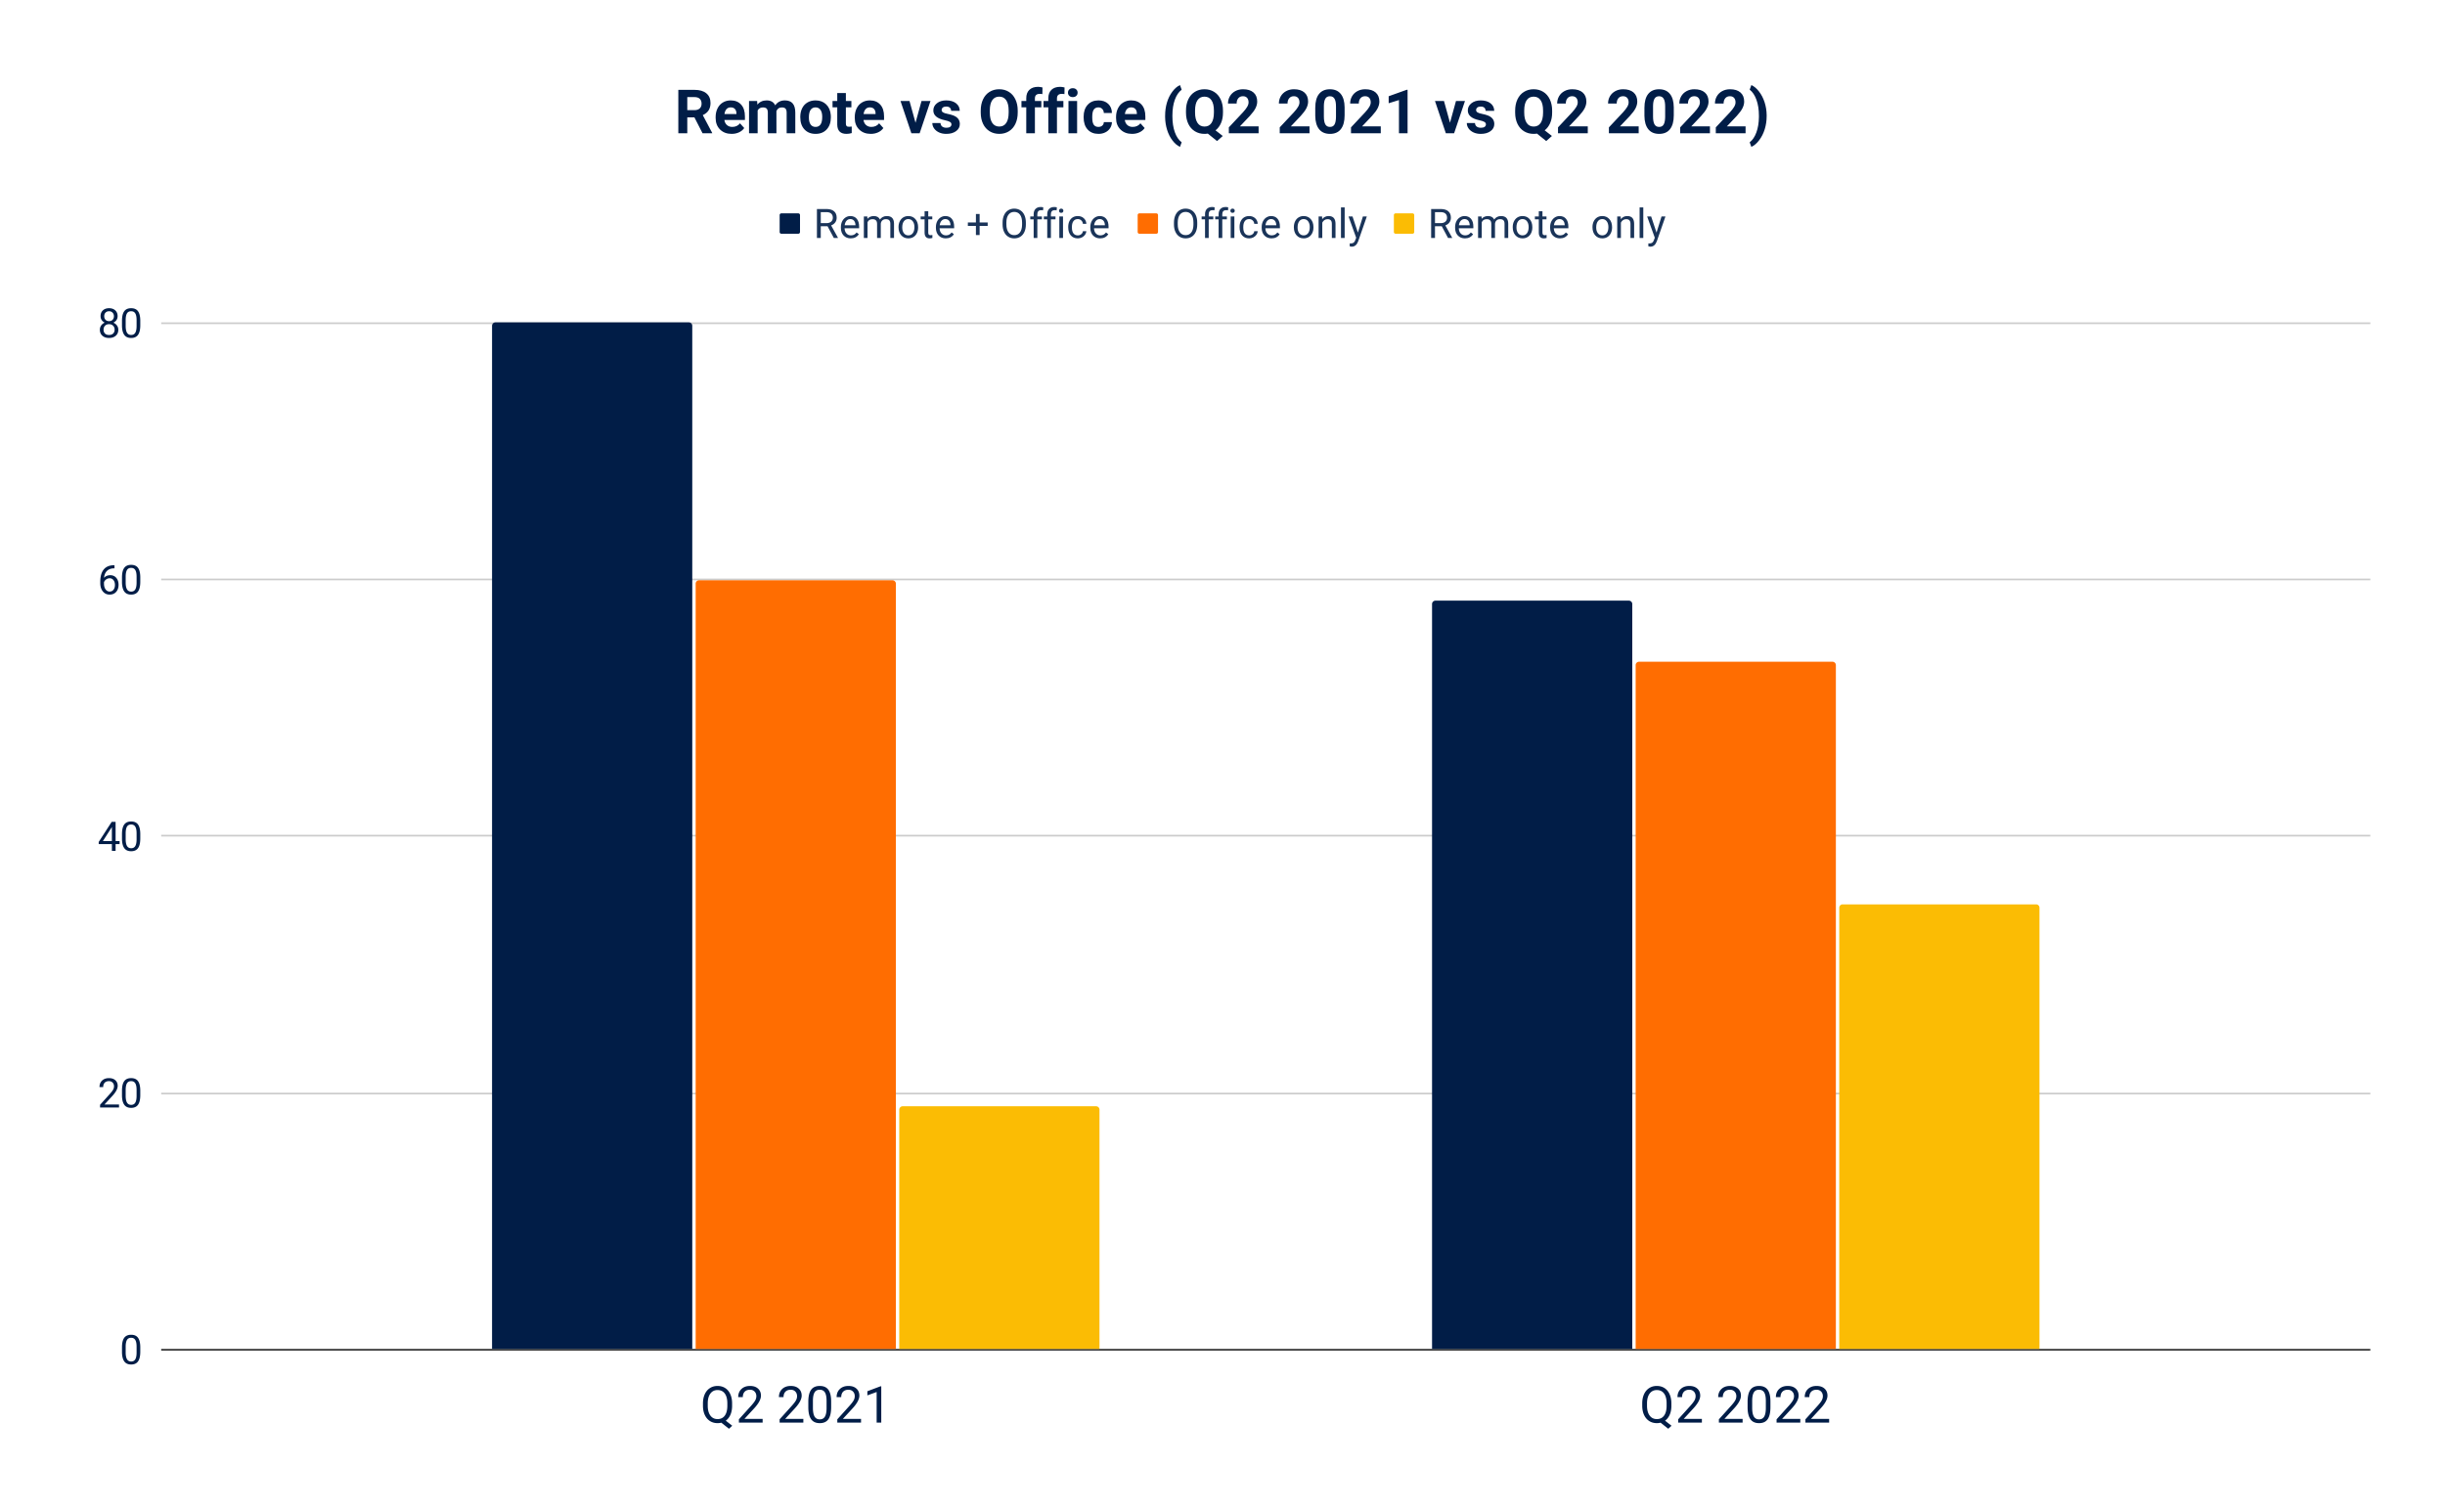 <svg viewBox="0 0 1441 891" fill="none" stroke-linecap="square" stroke-miterlimit="10" xmlns="http://www.w3.org/2000/svg"><path fill="#fff" d="M0 0h1441v891H0V0z"></path><path stroke="#333" stroke-linecap="butt" d="M95.5 795.5h1301"></path><path stroke="#ccc" stroke-linecap="butt" d="M95.5 644.5h1301m-1301-152h1301m-1301-151h1301m-1301-151h1301"></path><path clip-path="url(#id_0)" d="M408 795H290V192a2 2 0 012-2h114a2 2 0 012 2z"></path><path fill="#011d47" clip-path="url(#id_0)" d="M408 795H290V192a2 2 0 012-2h114a2 2 0 012 2z"></path><path clip-path="url(#id_0)" d="M962 795H844V356a2 2 0 012-2h114a2 2 0 012 2z"></path><path fill="#011d47" clip-path="url(#id_0)" d="M962 795H844V356a2 2 0 012-2h114a2 2 0 012 2z"></path><path clip-path="url(#id_0)" d="M528 795H410V344a2 2 0 012-2h114a2 2 0 012 2z"></path><path fill="#ff6d01" clip-path="url(#id_0)" d="M528 795H410V344a2 2 0 012-2h114a2 2 0 012 2z"></path><path clip-path="url(#id_0)" d="M1082 795H964V392a2 2 0 012-2h114a2 2 0 012 2z"></path><path fill="#ff6d01" clip-path="url(#id_0)" d="M1082 795H964V392a2 2 0 012-2h114a2 2 0 012 2z"></path><path clip-path="url(#id_0)" d="M648 795H530V654a2 2 0 012-2h114a2 2 0 012 2z"></path><path fill="#fbbc04" clip-path="url(#id_0)" d="M648 795H530V654a2 2 0 012-2h114a2 2 0 012 2z"></path><path clip-path="url(#id_0)" d="M1202 795h-118V535a2 2 0 012-2h114a2 2 0 012 2z"></path><path fill="#fbbc04" clip-path="url(#id_0)" d="M1202 795h-118V535a2 2 0 012-2h114a2 2 0 012 2z"></path><path fill="#011d47" d="M82.675 796.669q0 3.812-1.313 5.672-1.296 1.843-4.062 1.843-2.734 0-4.047-1.812-1.312-1.813-1.36-5.406v-2.891q0-3.766 1.298-5.594 1.312-1.828 4.093-1.828 2.75 0 4.047 1.766 1.297 1.765 1.344 5.437v2.813zm-2.172-2.969q0-2.75-.781-4-.766-1.266-2.438-1.266-1.672 0-2.437 1.25-.75 1.25-.781 3.86v3.469q0 2.765.796 4.093.813 1.313 2.438 1.313 1.61 0 2.39-1.235.782-1.25.813-3.921V793.7zm-10.359-141H58.972v-1.563l5.906-6.562q1.313-1.484 1.813-2.406.5-.938.5-1.938 0-1.343-.813-2.187-.812-.86-2.156-.86-1.625 0-2.516.922-.89.922-.89 2.563h-2.172q0-2.36 1.515-3.813 1.516-1.453 4.063-1.453 2.375 0 3.75 1.25 1.39 1.25 1.39 3.313 0 2.53-3.203 6l-4.578 4.968h8.563v1.766zm12.531-7.281q0 3.812-1.313 5.672-1.296 1.843-4.062 1.843-2.734 0-4.047-1.812-1.312-1.813-1.36-5.406v-2.891q0-3.766 1.298-5.594 1.312-1.828 4.093-1.828 2.75 0 4.047 1.766 1.297 1.765 1.344 5.437v2.813zm-2.172-2.969q0-2.75-.781-4-.766-1.266-2.438-1.266-1.672 0-2.437 1.25-.75 1.25-.781 3.86v3.469q0 2.765.796 4.093.813 1.313 2.438 1.313 1.61 0 2.39-1.235.782-1.25.813-3.921v-3.563zM68.128 495.716h2.36v1.765h-2.36v3.969h-2.187v-3.969h-7.766v-1.265l7.64-11.829h2.313v11.329zm-7.5 0h5.313v-8.36l-.25.469-5.063 7.89zm22.047-1.547q0 3.812-1.313 5.672-1.296 1.843-4.062 1.843-2.734 0-4.047-1.812-1.312-1.813-1.36-5.406v-2.891q0-3.766 1.298-5.594 1.312-1.828 4.093-1.828 2.75 0 4.047 1.766 1.297 1.765 1.344 5.437v2.813zm-2.172-2.969q0-2.75-.781-4-.766-1.266-2.438-1.266-1.672 0-2.437 1.25-.75 1.25-.781 3.86v3.469q0 2.765.796 4.093.813 1.313 2.438 1.313 1.61 0 2.39-1.235.782-1.25.813-3.922V491.2zM67.472 333.122v1.844h-.39q-2.532.046-4.032 1.5-1.5 1.453-1.734 4.093 1.343-1.547 3.671-1.547 2.235 0 3.563 1.579 1.328 1.562 1.328 4.046 0 2.625-1.437 4.22-1.438 1.577-3.844 1.577-2.453 0-3.984-1.875-1.516-1.89-1.516-4.859v-.828q0-4.703 2-7.188 2.015-2.5 6-2.562h.375zm-2.844 7.687q-1.11 0-2.047.672t-1.297 1.672v.797q0 2.11.938 3.406.953 1.281 2.375 1.281 1.469 0 2.297-1.078.843-1.078.843-2.828 0-1.75-.859-2.828-.844-1.094-2.25-1.094zm18.047 2.11q0 3.812-1.313 5.672-1.296 1.843-4.062 1.843-2.734 0-4.047-1.812-1.312-1.813-1.36-5.406v-2.891q0-3.766 1.298-5.594 1.312-1.828 4.093-1.828 2.75 0 4.047 1.766 1.297 1.765 1.344 5.437v2.813zm-2.172-2.969q0-2.75-.781-4-.766-1.266-2.438-1.266-1.672 0-2.437 1.25-.75 1.25-.781 3.86v3.469q0 2.765.796 4.093.813 1.313 2.438 1.313 1.61 0 2.39-1.235.782-1.25.813-3.922v-3.562zM69.316 186.34q0 1.282-.672 2.282-.672.984-1.828 1.547 1.343.578 2.125 1.687.78 1.094.78 2.485 0 2.218-1.5 3.53-1.5 1.313-3.937 1.313-2.453 0-3.937-1.312-1.485-1.328-1.485-3.531 0-1.375.75-2.485.766-1.125 2.094-1.703-1.125-.562-1.781-1.547-.656-1-.656-2.265 0-2.157 1.375-3.422 1.39-1.266 3.64-1.266t3.641 1.266q1.39 1.265 1.39 3.422zm-1.766 7.954q0-1.422-.906-2.328-.907-.907-2.375-.907-1.469 0-2.36.891-.875.89-.875 2.344 0 1.453.86 2.297.86.828 2.39.828 1.532 0 2.391-.844.875-.844.875-2.281zm-3.266-10.86q-1.265 0-2.062.797-.797.781-.797 2.14 0 1.298.781 2.11.781.797 2.078.797 1.313 0 2.078-.797.782-.812.782-2.11 0-1.296-.813-2.109-.797-.828-2.047-.828zm18.391 8.235q0 3.812-1.313 5.672-1.296 1.843-4.062 1.843-2.734 0-4.047-1.812-1.312-1.813-1.36-5.406v-2.891q0-3.766 1.298-5.594 1.312-1.828 4.093-1.828 2.75 0 4.047 1.766 1.297 1.765 1.344 5.437v2.813zm-2.172-2.969q0-2.75-.781-4-.766-1.266-2.438-1.266-1.672 0-2.437 1.25-.75 1.25-.781 3.86v3.468q0 2.766.796 4.094.813 1.313 2.438 1.313 1.61 0 2.39-1.235.782-1.25.813-3.922V188.7zm350.975 639.781q0 3.078-.984 5.313-.984 2.234-2.75 3.5l3.813 2.984-1.922 1.781-4.5-3.578q-1.047.266-2.22.266-2.53 0-4.483-1.234-1.938-1.25-3.016-3.532-1.078-2.297-1.11-5.312v-1.547q0-3.078 1.063-5.422 1.078-2.36 3.031-3.61 1.953-1.265 4.485-1.265 2.578 0 4.53 1.25 1.954 1.25 3 3.594 1.063 2.328 1.063 5.437v1.375zm-2.812-1.39q0-3.766-1.5-5.797-1.5-2.047-4.281-2.047-2.657 0-4.188 2.031-1.531 2.031-1.578 5.625v1.578q0 3.657 1.531 5.766 1.532 2.11 4.25 2.11 2.735 0 4.219-1.985 1.5-1.984 1.547-5.688v-1.593zm20.797 11.359h-13.985v-1.953l7.391-8.203q1.64-1.86 2.266-3.016.625-1.172.625-2.422 0-1.656-1.016-2.718-1.016-1.079-2.703-1.079-2.016 0-3.14 1.157-1.11 1.14-1.11 3.187h-2.719q0-2.937 1.89-4.75 1.907-1.828 5.079-1.828 2.984 0 4.703 1.563 1.734 1.562 1.734 4.156 0 3.14-4.015 7.5l-5.703 6.187h10.703v2.219zm24 0h-13.985v-1.953l7.391-8.203q1.64-1.86 2.266-3.016.625-1.172.625-2.422 0-1.656-1.016-2.718-1.016-1.079-2.703-1.079-2.016 0-3.14 1.157-1.11 1.14-1.11 3.187h-2.719q0-2.937 1.89-4.75 1.907-1.828 5.079-1.828 2.984 0 4.703 1.563 1.734 1.562 1.734 4.156 0 3.14-4.015 7.5l-5.703 6.187h10.703v2.219zm16.39-9.094q0 4.75-1.625 7.078-1.625 2.313-5.078 2.313-3.406 0-5.047-2.266-1.64-2.265-1.703-6.765v-3.61q0-4.703 1.625-6.984 1.625-2.297 5.094-2.297 3.438 0 5.063 2.203 1.64 2.203 1.671 6.813v3.515zm-2.703-3.703q0-3.453-.968-5.015-.97-1.579-3.063-1.579-2.078 0-3.031 1.563-.953 1.562-.985 4.812v4.344q0 3.453 1 5.11 1.016 1.64 3.047 1.64 2 0 2.969-1.547.984-1.562 1.031-4.89v-4.438zm20.313 12.797h-13.985v-1.953l7.391-8.203q1.64-1.86 2.266-3.016.625-1.172.625-2.422 0-1.656-1.016-2.718-1.016-1.079-2.703-1.079-2.016 0-3.14 1.157-1.11 1.14-1.11 3.187h-2.719q0-2.937 1.89-4.75 1.907-1.828 5.079-1.828 2.984 0 4.703 1.563 1.734 1.562 1.734 4.156 0 3.14-4.015 7.5l-5.703 6.187h10.703v2.219zm11.922 0h-2.72v-18.063l-5.468 2v-2.453l7.766-2.921h.422v21.437zm465.668-9.969q0 3.078-.985 5.313-.984 2.234-2.75 3.5l3.813 2.984-1.922 1.781-4.5-3.578q-1.047.266-2.219.266-2.53 0-4.484-1.234-1.938-1.25-3.016-3.532-1.078-2.297-1.109-5.312v-1.547q0-3.078 1.063-5.422 1.078-2.36 3.03-3.61 1.954-1.265 4.485-1.265 2.578 0 4.531 1.25 1.953 1.25 3 3.594 1.063 2.328 1.063 5.437v1.375zm-2.813-1.39q0-3.766-1.5-5.797-1.5-2.047-4.28-2.047-2.657 0-4.188 2.031-1.532 2.031-1.579 5.625v1.578q0 3.657 1.532 5.766 1.531 2.11 4.25 2.11 2.734 0 4.218-1.985 1.5-1.984 1.547-5.688v-1.593zm20.797 11.359h-13.984v-1.953l7.39-8.203q1.641-1.86 2.266-3.016.625-1.172.625-2.422 0-1.656-1.015-2.718-1.016-1.079-2.704-1.079-2.015 0-3.14 1.157-1.11 1.14-1.11 3.187h-2.718q0-2.937 1.89-4.75 1.906-1.828 5.078-1.828 2.985 0 4.703 1.563 1.735 1.562 1.735 4.156 0 3.14-4.016 7.5l-5.703 6.187h10.703v2.219zm24 0h-13.984v-1.953l7.39-8.203q1.641-1.86 2.266-3.016.625-1.172.625-2.422 0-1.656-1.015-2.718-1.016-1.079-2.704-1.079-2.015 0-3.14 1.157-1.11 1.14-1.11 3.187h-2.718q0-2.937 1.89-4.75 1.906-1.828 5.078-1.828 2.985 0 4.704 1.563 1.734 1.562 1.734 4.156 0 3.14-4.016 7.5l-5.703 6.187h10.703v2.219zm16.39-9.094q0 4.75-1.624 7.078-1.625 2.313-5.078 2.313-3.406 0-5.047-2.266-1.64-2.265-1.703-6.765v-3.61q0-4.703 1.625-6.984 1.625-2.297 5.094-2.297 3.437 0 5.062 2.203 1.64 2.203 1.672 6.813v3.515zm-2.702-3.703q0-3.453-.969-5.015-.969-1.579-3.063-1.579-2.078 0-3.03 1.563-.954 1.562-.985 4.812v4.344q0 3.453 1 5.11 1.015 1.64 3.047 1.64 2 0 2.969-1.547.984-1.562 1.03-4.89v-4.438zm20.312 12.797h-13.984v-1.953l7.39-8.203q1.641-1.86 2.266-3.016.625-1.172.625-2.422 0-1.656-1.015-2.718-1.016-1.079-2.704-1.079-2.015 0-3.14 1.157-1.11 1.14-1.11 3.187h-2.718q0-2.937 1.89-4.75 1.907-1.828 5.078-1.828 2.985 0 4.704 1.563 1.734 1.562 1.734 4.156 0 3.14-4.016 7.5l-5.703 6.187h10.703v2.219zm17 0h-13.984v-1.953l7.39-8.203q1.641-1.86 2.266-3.016.625-1.172.625-2.422 0-1.656-1.015-2.718-1.016-1.079-2.704-1.079-2.015 0-3.14 1.157-1.11 1.14-1.11 3.187h-2.718q0-2.937 1.89-4.75 1.907-1.828 5.078-1.828 2.985 0 4.704 1.563 1.734 1.562 1.734 4.156 0 3.14-4.016 7.5l-5.703 6.187h10.703v2.219zM459.5 126.75a1 1 0 011-1h10a1 1 0 011 1v10a1 1 0 01-1 1h-10a1 1 0 01-1-1z"></path><path fill="#1a3459" d="M487.734 133.344h-4v6.906h-2.265v-17.063h5.656q2.875 0 4.422 1.313 1.562 1.313 1.562 3.813 0 1.593-.859 2.78-.86 1.188-2.406 1.766l4.015 7.25v.141h-2.421l-3.704-6.906zm-4-1.844h3.454q1.671 0 2.656-.86 1-.874 1-2.327 0-1.579-.953-2.422-.938-.844-2.72-.86h-3.437v6.469zm17.672 8.984q-2.578 0-4.203-1.687-1.61-1.703-1.61-4.531v-.407q0-1.89.72-3.359.718-1.484 2.015-2.328 1.297-.844 2.813-.844 2.468 0 3.828 1.64 1.375 1.626 1.375 4.657v.906h-8.578q.046 1.875 1.093 3.031 1.047 1.157 2.657 1.157 1.156 0 1.953-.469.797-.469 1.39-1.25l1.329 1.031q-1.594 2.453-4.782 2.453zm-.265-11.375q-1.313 0-2.204.97-.89.952-1.109 2.671h6.36v-.172q-.094-1.64-.891-2.547-.797-.922-2.156-.922zm10.046-1.547l.047 1.407q1.407-1.64 3.766-1.64 2.656 0 3.625 2.046.625-.922 1.64-1.484 1.016-.563 2.407-.563 4.172 0 4.234 4.422v8.5h-2.172v-8.375q0-1.36-.625-2.031-.609-.672-2.078-.672-1.203 0-2 .719-.797.718-.922 1.937v8.422h-2.187v-8.313q0-2.765-2.703-2.765-2.14 0-2.922 1.812v9.266h-2.172v-12.688h2.063zm18.375 6.235q0-1.875.735-3.36.734-1.484 2.031-2.296 1.313-.813 3-.813 2.578 0 4.172 1.797 1.61 1.797 1.61 4.766v.156q0 1.86-.72 3.328-.702 1.469-2.015 2.297-1.313.812-3.031.812-2.578 0-4.188-1.797-1.593-1.796-1.593-4.75v-.14zm2.188.25q0 2.11.969 3.39.984 1.282 2.625 1.282 1.656 0 2.625-1.297.968-1.297.968-3.625 0-2.094-.984-3.39-.984-1.298-2.625-1.298-1.61 0-2.594 1.282-.984 1.28-.984 3.656zm15.328-9.547v3.063h2.375v1.687h-2.375v7.86q0 .765.313 1.14.328.375 1.093.375.375 0 1.032-.14v1.765q-.86.234-1.672.234-1.453 0-2.188-.875-.734-.89-.734-2.5v-7.859h-2.313v-1.688h2.313V124.5h2.156zm10.328 15.984q-2.578 0-4.203-1.687-1.61-1.703-1.61-4.531v-.407q0-1.89.72-3.359.718-1.484 2.015-2.328 1.297-.844 2.813-.844 2.468 0 3.828 1.64 1.375 1.626 1.375 4.657v.906h-8.578q.047 1.875 1.093 3.031 1.047 1.157 2.657 1.157 1.156 0 1.953-.469.797-.469 1.39-1.25l1.328 1.031q-1.593 2.453-4.78 2.453zm-.265-11.375q-1.313 0-2.203.97-.891.952-1.11 2.671h6.36v-.172q-.094-1.64-.891-2.547-.797-.922-2.156-.922zm20.218 1.985h4.75v2.047h-4.75v5.39h-2.187v-5.39h-4.75v-2.047h4.75v-4.985h2.187v4.985zm27.25 1.172q0 2.515-.843 4.39-.844 1.86-2.391 2.844-1.547.984-3.61.984-2.015 0-3.577-.984-1.563-1-2.422-2.828-.86-1.844-.875-4.25v-1.234q0-2.454.843-4.344.86-1.89 2.422-2.89 1.563-1 3.578-1 2.063 0 3.625 1 1.563.984 2.407 2.859.843 1.874.843 4.374v1.079zm-2.234-1.094q0-3.047-1.219-4.656-1.218-1.625-3.422-1.625-2.125 0-3.359 1.625-1.219 1.609-1.25 4.5v1.25q0 2.937 1.234 4.625 1.235 1.687 3.407 1.687 2.172 0 3.359-1.594 1.203-1.593 1.25-4.547v-1.265zm6.828 9.078v-11h-2v-1.688h2v-1.296q0-2.032 1.094-3.141Q611.39 122 613.375 122q.75 0 1.5.203l-.125 1.75q-.547-.094-1.172-.094-1.047 0-1.625.61-.578.61-.578 1.765v1.329h2.703v1.687h-2.703v11h-2.172zm8 0v-11h-2v-1.688h2v-1.296q0-2.032 1.094-3.141Q619.39 122 621.375 122q.75 0 1.5.203l-.125 1.75q-.547-.094-1.172-.094-1.047 0-1.625.61-.578.61-.578 1.765v1.329h2.703v1.687h-2.703v11h-2.172zm9.297 0h-2.172v-12.688h2.172v12.688zm-2.344-16.047q0-.531.313-.89.328-.36.953-.36.64 0 .969.36.328.359.328.89t-.328.89q-.328.344-.97.344-.624 0-.952-.343-.313-.36-.313-.89zm11.078 14.516q1.157 0 2.016-.703.875-.703.969-1.766h2.047q-.063 1.094-.75 2.078-.688.984-1.844 1.578-1.156.578-2.438.578-2.593 0-4.125-1.718-1.53-1.735-1.53-4.735v-.375q0-1.844.671-3.281.688-1.453 1.953-2.25 1.281-.797 3.016-.797 2.125 0 3.531 1.281 1.422 1.282 1.516 3.313h-2.047q-.094-1.219-.938-2.016-.828-.797-2.062-.797-1.657 0-2.563 1.203-.906 1.188-.906 3.438v.406q0 2.188.89 3.375.907 1.188 2.594 1.188zm13.172 1.765q-2.578 0-4.203-1.687-1.61-1.703-1.61-4.531v-.407q0-1.89.72-3.359.718-1.484 2.015-2.328 1.297-.844 2.813-.844 2.468 0 3.828 1.64 1.375 1.626 1.375 4.657v.906h-8.578q.047 1.875 1.093 3.031 1.047 1.157 2.657 1.157 1.156 0 1.953-.469.797-.469 1.39-1.25l1.328 1.031q-1.593 2.453-4.78 2.453zm-.265-11.375q-1.313 0-2.203.97-.891.952-1.11 2.671h6.36v-.172q-.094-1.64-.891-2.547-.797-.922-2.156-.922z"></path><path fill="#ff6d01" d="M670.5 126.75a1 1 0 011-1h10a1 1 0 011 1v10a1 1 0 01-1 1h-10a1 1 0 01-1-1z"></path><path fill="#1a3459" d="M705.61 132.266q0 2.515-.844 4.39-.844 1.86-2.391 2.844-1.547.984-3.61.984-2.015 0-3.577-.984-1.563-1-2.422-2.828-.86-1.844-.875-4.25v-1.234q0-2.454.843-4.344.86-1.89 2.422-2.89 1.563-1 3.578-1 2.063 0 3.625 1 1.563.984 2.407 2.859.843 1.874.843 4.374v1.079zm-2.235-1.094q0-3.047-1.219-4.656-1.218-1.625-3.422-1.625-2.125 0-3.359 1.625-1.219 1.609-1.25 4.5v1.25q0 2.937 1.234 4.625 1.235 1.687 3.407 1.687 2.172 0 3.359-1.594 1.203-1.593 1.25-4.547v-1.265zm6.828 9.078v-11h-2v-1.688h2v-1.296q0-2.032 1.094-3.141Q712.39 122 714.375 122q.75 0 1.5.203l-.125 1.75q-.547-.094-1.172-.094-1.047 0-1.625.61-.578.61-.578 1.765v1.329h2.703v1.687h-2.703v11h-2.172zm8 0v-11h-2v-1.688h2v-1.296q0-2.032 1.094-3.141Q720.39 122 722.375 122q.75 0 1.5.203l-.125 1.75q-.547-.094-1.172-.094-1.047 0-1.625.61-.578.61-.578 1.765v1.329h2.703v1.687h-2.703v11h-2.172zm9.297 0h-2.172v-12.688h2.172v12.688zm-2.344-16.047q0-.531.313-.89.328-.36.953-.36.64 0 .969.36.328.359.328.89t-.328.89q-.328.344-.97.344-.624 0-.952-.343-.313-.36-.313-.89zm11.078 14.516q1.157 0 2.016-.703.875-.703.969-1.766h2.047q-.063 1.094-.75 2.078-.688.984-1.844 1.578-1.156.578-2.438.578-2.593 0-4.125-1.718-1.53-1.735-1.53-4.735v-.375q0-1.844.671-3.281.688-1.453 1.953-2.25 1.281-.797 3.016-.797 2.125 0 3.531 1.281 1.422 1.282 1.516 3.313h-2.047q-.094-1.219-.938-2.016-.828-.797-2.062-.797-1.657 0-2.563 1.203-.906 1.188-.906 3.438v.406q0 2.188.89 3.375.907 1.188 2.594 1.188zm13.172 1.765q-2.578 0-4.203-1.687-1.61-1.703-1.61-4.531v-.407q0-1.89.72-3.359.718-1.484 2.015-2.328 1.297-.844 2.813-.844 2.468 0 3.828 1.64 1.375 1.626 1.375 4.657v.906h-8.578q.047 1.875 1.093 3.031 1.047 1.157 2.657 1.157 1.156 0 1.953-.469.797-.469 1.39-1.25l1.328 1.031q-1.593 2.453-4.78 2.453zm-.265-11.375q-1.313 0-2.203.97-.891.952-1.11 2.671h6.36v-.172q-.094-1.64-.891-2.547-.797-.922-2.156-.922zm13.422 4.688q0-1.875.734-3.36.734-1.484 2.031-2.296 1.313-.813 3-.813 2.578 0 4.172 1.797 1.61 1.797 1.61 4.766v.156q0 1.86-.72 3.328-.702 1.469-2.015 2.297-1.313.812-3.031.812-2.578 0-4.188-1.797-1.593-1.796-1.593-4.75v-.14zm2.187.25q0 2.11.969 3.39.984 1.282 2.625 1.282 1.656 0 2.625-1.297.968-1.297.968-3.625 0-2.094-.984-3.39-.984-1.298-2.625-1.298-1.61 0-2.594 1.282-.984 1.28-.984 3.656zm14.438-6.484l.078 1.593q1.453-1.828 3.797-1.828 4.015 0 4.046 4.547v8.375h-2.156v-8.39q-.015-1.376-.64-2.032-.61-.656-1.907-.656-1.062 0-1.86.562-.796.563-1.234 1.485v9.031h-2.171v-12.688h2.047zM792.5 140.25h-2.172v-18h2.172v18zm7.797-3.172l2.953-9.516h2.313l-5.094 14.641q-1.188 3.172-3.766 3.172l-.406-.031-.813-.156v-1.766l.594.047q1.094 0 1.703-.453.625-.438 1.016-1.61l.484-1.297-4.515-12.547h2.359l3.172 9.516z"></path><path fill="#fbbc04" d="M821.5 126.75a1 1 0 011-1h10a1 1 0 011 1v10a1 1 0 01-1 1h-10a1 1 0 01-1-1z"></path><path fill="#1a3459" d="M849.734 133.344h-4v6.906h-2.265v-17.063h5.656q2.875 0 4.422 1.313 1.562 1.313 1.562 3.813 0 1.593-.859 2.78-.86 1.188-2.406 1.766l4.015 7.25v.141h-2.422l-3.703-6.906zm-4-1.844h3.453q1.672 0 2.657-.86 1-.874 1-2.327 0-1.579-.953-2.422-.938-.844-2.72-.86h-3.437v6.469zm17.672 8.984q-2.578 0-4.203-1.687-1.61-1.703-1.61-4.531v-.407q0-1.89.72-3.359.718-1.484 2.015-2.328 1.297-.844 2.813-.844 2.468 0 3.828 1.64 1.375 1.626 1.375 4.657v.906h-8.578q.047 1.875 1.093 3.031 1.047 1.157 2.657 1.157 1.156 0 1.953-.469.797-.469 1.39-1.25l1.328 1.031q-1.593 2.453-4.78 2.453zm-.265-11.375q-1.313 0-2.203.97-.891.952-1.11 2.671h6.36v-.172q-.094-1.64-.891-2.547-.797-.922-2.156-.922zm10.047-1.547l.046 1.407q1.407-1.64 3.766-1.64 2.656 0 3.625 2.046.625-.922 1.64-1.484 1.016-.563 2.407-.563 4.172 0 4.234 4.422v8.5h-2.172v-8.375q0-1.36-.625-2.031-.609-.672-2.078-.672-1.203 0-2 .719-.797.718-.922 1.937v8.422h-2.187v-8.313q0-2.765-2.703-2.765-2.14 0-2.922 1.812v9.266h-2.172v-12.688h2.063zm18.375 6.235q0-1.875.734-3.36.734-1.484 2.031-2.296 1.313-.813 3-.813 2.578 0 4.172 1.797 1.61 1.797 1.61 4.766v.156q0 1.86-.72 3.328-.702 1.469-2.015 2.297-1.313.812-3.031.812-2.578 0-4.188-1.797-1.593-1.796-1.593-4.75v-.14zm2.187.25q0 2.11.969 3.39.984 1.282 2.625 1.282 1.656 0 2.625-1.297.968-1.297.968-3.625 0-2.094-.984-3.39-.984-1.298-2.625-1.298-1.61 0-2.594 1.282-.984 1.28-.984 3.656zm15.328-9.547v3.063h2.375v1.687h-2.375v7.86q0 .765.313 1.14.328.375 1.093.375.375 0 1.032-.14v1.765q-.86.234-1.672.234-1.453 0-2.188-.875-.734-.89-.734-2.5v-7.859h-2.313v-1.688h2.313V124.5h2.156zm10.328 15.984q-2.578 0-4.203-1.687-1.61-1.703-1.61-4.531v-.407q0-1.89.72-3.359.718-1.484 2.015-2.328 1.297-.844 2.813-.844 2.468 0 3.828 1.64 1.375 1.626 1.375 4.657v.906h-8.578q.047 1.875 1.093 3.031 1.047 1.157 2.657 1.157 1.156 0 1.953-.469.797-.469 1.39-1.25l1.328 1.031q-1.593 2.453-4.78 2.453zm-.265-11.375q-1.313 0-2.203.97-.891.952-1.11 2.671h6.36v-.172q-.094-1.64-.891-2.547-.797-.922-2.156-.922zm19.422 4.688q0-1.875.734-3.36.734-1.484 2.031-2.296 1.313-.813 3-.813 2.578 0 4.172 1.797 1.61 1.797 1.61 4.766v.156q0 1.86-.72 3.328-.702 1.469-2.015 2.297-1.313.812-3.031.812-2.578 0-4.188-1.797-1.593-1.796-1.593-4.75v-.14zm2.187.25q0 2.11.969 3.39.984 1.282 2.625 1.282 1.656 0 2.625-1.297.968-1.297.968-3.625 0-2.094-.984-3.39-.984-1.298-2.625-1.298-1.61 0-2.594 1.282-.984 1.28-.984 3.656zm14.438-6.484l.078 1.593q1.453-1.828 3.797-1.828 4.015 0 4.046 4.547v8.375h-2.156v-8.39q-.015-1.376-.64-2.032-.61-.656-1.907-.656-1.062 0-1.86.562-.796.563-1.234 1.485v9.031h-2.171v-12.688h2.047zM968.5 140.25h-2.172v-18h2.172v18zm7.797-3.172l2.953-9.516h2.313l-5.094 14.641q-1.188 3.172-3.766 3.172l-.406-.031-.813-.156v-1.766l.594.047q1.094 0 1.703-.453.625-.438 1.016-1.61l.484-1.297-4.515-12.547h2.359l3.172 9.516z"></path><path fill="#011d47" d="M409.266 69.175h-4.204v9.375h-5.28V52.956h9.515q4.531 0 6.984 2.032 2.469 2.015 2.469 5.703 0 2.625-1.14 4.375-1.126 1.734-3.423 2.78L419.72 78.3v.25h-5.656l-4.797-9.375zm-4.204-4.266h4.25q1.985 0 3.079-1 1.093-1.015 1.093-2.796 0-1.813-1.03-2.844-1.032-1.047-3.157-1.047h-4.235v7.687zm26.141 14q-4.187 0-6.812-2.562-2.625-2.578-2.625-6.844v-.5q0-2.86 1.109-5.11 1.11-2.265 3.14-3.484 2.032-1.234 4.626-1.234 3.906 0 6.14 2.469 2.25 2.453 2.25 6.968v2.079h-12.11q.235 1.859 1.47 2.984 1.25 1.125 3.156 1.125 2.922 0 4.578-2.125l2.5 2.797q-1.14 1.625-3.094 2.531-1.953.906-4.328.906zm-.578-15.625q-1.516 0-2.453 1.032-.938 1.015-1.203 2.906h7.062v-.39q-.031-1.688-.906-2.61-.875-.938-2.5-.938zm15.594-3.75l.156 2.125q2.016-2.484 5.469-2.484 3.672 0 5.047 2.906 2-2.906 5.703-2.906 3.094 0 4.61 1.813 1.515 1.796 1.515 5.421V78.55h-5.094V66.425q0-1.625-.64-2.36-.626-.75-2.235-.75-2.281 0-3.156 2.172l.015 13.063h-5.078V66.44q0-1.656-.656-2.39-.656-.734-2.219-.734-2.156 0-3.125 1.78V78.55h-5.078V59.534h4.766zm25.437 9.328q0-2.828 1.094-5.046 1.094-2.22 3.14-3.422 2.048-1.219 4.75-1.219 3.86 0 6.282 2.36 2.437 2.359 2.719 6.39l.03 1.313q0 4.374-2.437 7.03-2.437 2.641-6.562 2.641-4.11 0-6.563-2.64-2.453-2.64-2.453-7.172v-.234zm5.078.376q0 2.703 1.016 4.14 1.031 1.422 2.922 1.422 1.86 0 2.89-1.406 1.032-1.422 1.032-4.532 0-2.656-1.031-4.109-1.032-1.469-2.922-1.469-1.86 0-2.891 1.453-1.016 1.454-1.016 4.5zm21.797-14.391v4.687h3.25v3.72h-3.25v9.5q0 1.046.406 1.515.407.453 1.547.453.844 0 1.5-.125v3.844q-1.5.468-3.078.468-5.344 0-5.453-5.406v-10.25h-2.781v-3.719h2.781v-4.687h5.078zm14.672 24.062q-4.187 0-6.812-2.562-2.625-2.578-2.625-6.844v-.5q0-2.86 1.109-5.11 1.11-2.265 3.14-3.484 2.032-1.234 4.626-1.234 3.906 0 6.14 2.469 2.25 2.453 2.25 6.968v2.079h-12.11q.235 1.859 1.47 2.984 1.25 1.125 3.156 1.125 2.922 0 4.578-2.125l2.5 2.797q-1.14 1.625-3.094 2.531-1.953.906-4.328.906zm-.578-15.625q-1.516 0-2.453 1.032-.938 1.015-1.203 2.906h7.062v-.39q-.031-1.688-.906-2.61-.875-.938-2.5-.938zm26.953 9.063l3.531-12.813h5.297L542 78.55h-4.86l-6.406-19.016h5.297l3.547 12.813zm21.172.953q0-.938-.922-1.469-.922-.547-2.953-.969-6.797-1.421-6.797-5.765 0-2.531 2.094-4.219 2.11-1.703 5.5-1.703 3.625 0 5.797 1.703 2.172 1.703 2.172 4.438h-5.078q0-1.094-.704-1.797-.703-.719-2.203-.719-1.281 0-1.984.578-.703.578-.703 1.484 0 .844.797 1.36.797.516 2.687.89 1.906.376 3.219.86 4.015 1.469 4.015 5.11 0 2.609-2.234 4.218-2.219 1.61-5.765 1.61-2.391 0-4.25-.86-1.844-.86-2.907-2.344-1.047-1.484-1.047-3.203h4.813q.078 1.36 1 2.078.937.719 2.5.719 1.469 0 2.203-.547.75-.562.75-1.453zm39.063-6.969q0 3.781-1.344 6.625-1.328 2.844-3.828 4.406-2.485 1.547-5.688 1.547-3.187 0-5.687-1.53-2.5-1.532-3.875-4.376-1.36-2.844-1.375-6.531v-1.266q0-3.781 1.359-6.656 1.36-2.875 3.844-4.406 2.5-1.547 5.687-1.547 3.203 0 5.688 1.547 2.484 1.531 3.843 4.406 1.375 2.875 1.375 6.64v1.141zm-5.344-1.156q0-4.031-1.453-6.125-1.438-2.094-4.11-2.094-2.656 0-4.093 2.078-1.438 2.063-1.454 6.047v1.25q0 3.922 1.438 6.094 1.437 2.156 4.156 2.156 2.64 0 4.063-2.078 1.437-2.094 1.453-6.078v-1.25zm10.375 13.375V63.253h-2.828v-3.719h2.828V57.91q0-3.203 1.828-4.968 1.844-1.766 5.14-1.766 1.063 0 2.594.36l-.062 3.937q-.625-.156-1.547-.156-2.86 0-2.86 2.687v1.531h3.782v3.72h-3.782V78.55h-5.093zm13 0V63.253h-2.828v-3.719h2.828V57.91q0-3.203 1.828-4.968 1.844-1.766 5.14-1.766 1.063 0 2.594.36l-.062 3.937q-.625-.156-1.547-.156-2.86 0-2.86 2.687v1.531h3.782v3.72h-3.782V78.55h-5.093zm16.968 0h-5.093V59.534h5.093V78.55zm-5.39-23.937q0-1.141.765-1.875.766-.75 2.079-.75 1.297 0 2.062.75.781.734.781 1.875 0 1.156-.78 1.89-.782.735-2.063.735-1.282 0-2.063-.735-.781-.734-.781-1.89zM647.359 74.8q1.407 0 2.282-.766.89-.78.922-2.062h4.765q-.015 1.937-1.062 3.547-1.032 1.61-2.844 2.5-1.797.89-3.969.89-4.078 0-6.437-2.593-2.36-2.594-2.36-7.172v-.328q0-4.407 2.344-7.016 2.344-2.625 6.422-2.625 3.562 0 5.719 2.031 2.156 2.032 2.187 5.406h-4.765q-.032-1.468-.922-2.39-.875-.938-2.313-.938-1.781 0-2.687 1.297-.907 1.297-.907 4.188v.531q0 2.938.891 4.219.906 1.281 2.734 1.281zm19.844 4.11q-4.187 0-6.812-2.563-2.625-2.578-2.625-6.844v-.5q0-2.86 1.109-5.11 1.11-2.265 3.14-3.484 2.032-1.234 4.626-1.234 3.906 0 6.14 2.469 2.25 2.453 2.25 6.968v2.079h-12.11q.235 1.859 1.47 2.984 1.25 1.125 3.156 1.125 2.922 0 4.578-2.125l2.5 2.797q-1.14 1.625-3.094 2.531-1.953.906-4.328.906zm-.578-15.626q-1.516 0-2.453 1.032-.938 1.015-1.203 2.906h7.062v-.39q-.031-1.688-.906-2.61-.875-.938-2.5-.938zm20.063 4.86q0-4.032 1.062-7.656 1.078-3.641 3.172-6.438 2.094-2.812 4.531-3.906l.985 2.734q-2.563 1.906-4.016 5.875-1.438 3.969-1.438 9.281v.547q0 5.328 1.422 9.328 1.422 3.985 4.032 5.953l-.985 2.688q-2.39-1.078-4.453-3.797-2.063-2.703-3.156-6.25-1.094-3.562-1.157-7.422v-.937zm34.093-1.813q0 3.594-1.172 6.235-1.156 2.64-3.218 4.25l4.265 3.328-3.36 2.984-5.452-4.39q-.938.171-1.938.171-3.172 0-5.672-1.53-2.5-1.532-3.875-4.376-1.359-2.844-1.375-6.531v-1.266q0-3.781 1.36-6.656 1.36-2.875 3.843-4.406 2.485-1.547 5.688-1.547t5.688 1.547q2.484 1.531 3.843 4.406 1.375 2.875 1.375 6.64v1.141zm-5.343-1.156q0-4.031-1.454-6.125-1.437-2.094-4.109-2.094-2.656 0-4.094 2.078-1.437 2.063-1.453 6.047v1.25q0 3.922 1.438 6.094 1.437 2.156 4.14 2.156 2.657 0 4.078-2.078 1.422-2.094 1.453-6.078v-1.25zM741.78 78.55h-17.547v-3.484l8.282-8.829q1.703-1.859 2.515-3.25.828-1.39.828-2.624 0-1.72-.859-2.688-.86-.969-2.469-.969-1.718 0-2.718 1.188-.985 1.172-.985 3.11h-5.094q0-2.329 1.11-4.266 1.125-1.938 3.156-3.032 2.047-1.11 4.625-1.11 3.953 0 6.14 1.907 2.188 1.89 2.188 5.36 0 1.906-.984 3.875-.985 1.968-3.375 4.578l-5.813 6.14h11v4.094zm30 0h-17.547v-3.484l8.282-8.829q1.703-1.859 2.515-3.25.828-1.39.828-2.624 0-1.72-.859-2.688-.86-.969-2.469-.969-1.718 0-2.718 1.188-.985 1.172-.985 3.11h-5.094q0-2.329 1.11-4.266 1.125-1.938 3.156-3.032 2.047-1.11 4.625-1.11 3.953 0 6.14 1.907 2.188 1.89 2.188 5.36 0 1.906-.984 3.875-.985 1.968-3.375 4.578l-5.813 6.14h11v4.094zm20.688-10.578q0 5.297-2.203 8.125-2.188 2.812-6.422 2.812-4.188 0-6.407-2.765-2.218-2.766-2.265-7.907V63.52q0-5.36 2.219-8.14 2.234-2.782 6.406-2.782 4.187 0 6.406 2.766 2.219 2.75 2.266 7.89v4.719zM787.39 62.8q0-3.187-.875-4.625-.875-1.453-2.72-1.453-1.78 0-2.64 1.375-.86 1.375-.906 4.312v6.22q0 3.14.844 4.655.86 1.516 2.75 1.516 1.86 0 2.687-1.453.828-1.453.86-4.469V62.8zm26.39 15.75h-17.547v-3.484l8.282-8.829q1.703-1.859 2.515-3.25.828-1.39.828-2.624 0-1.72-.859-2.688-.86-.969-2.469-.969-1.718 0-2.718 1.188-.985 1.172-.985 3.11h-5.094q0-2.329 1.11-4.266 1.125-1.938 3.156-3.032 2.047-1.11 4.625-1.11 3.953 0 6.14 1.907 2.188 1.89 2.188 5.36 0 1.906-.984 3.875-.985 1.968-3.375 4.578l-5.813 6.14h11v4.094zm15.797 0H824.5V58.972l-6.063 1.875v-4.125l10.594-3.797h.547V78.55zm25-6.203l3.531-12.813h5.297L857 78.55h-4.86l-6.406-19.016h5.297l3.547 12.813zm21.172.953q0-.938-.922-1.469-.922-.547-2.953-.969-6.797-1.421-6.797-5.765 0-2.531 2.094-4.219 2.11-1.703 5.5-1.703 3.625 0 5.797 1.703 2.172 1.703 2.172 4.438h-5.078q0-1.094-.704-1.797-.703-.719-2.203-.719-1.281 0-1.984.578-.703.578-.703 1.484 0 .844.797 1.36.797.516 2.687.89 1.906.376 3.219.86 4.015 1.469 4.015 5.11 0 2.609-2.234 4.218-2.219 1.61-5.765 1.61-2.391 0-4.25-.86-1.844-.86-2.907-2.344-1.047-1.484-1.047-3.203h4.813q.078 1.36 1 2.078.937.719 2.5.719 1.469 0 2.203-.547.75-.562.75-1.453zm39.031-6.969q0 3.594-1.172 6.235-1.156 2.64-3.218 4.25l4.265 3.328-3.36 2.984-5.452-4.39q-.938.171-1.938.171-3.172 0-5.672-1.53-2.5-1.532-3.875-4.376-1.359-2.844-1.375-6.531v-1.266q0-3.781 1.36-6.656 1.36-2.875 3.843-4.406 2.485-1.547 5.688-1.547t5.688 1.547q2.484 1.531 3.843 4.406 1.375 2.875 1.375 6.64v1.141zm-5.343-1.156q0-4.031-1.454-6.125-1.437-2.094-4.109-2.094-2.656 0-4.094 2.078-1.437 2.063-1.453 6.047v1.25q0 3.922 1.438 6.094 1.437 2.156 4.14 2.156 2.657 0 4.078-2.078 1.422-2.094 1.453-6.078v-1.25zM935.78 78.55h-17.547v-3.484l8.282-8.829q1.703-1.859 2.515-3.25.828-1.39.828-2.624 0-1.72-.859-2.688-.86-.969-2.469-.969-1.718 0-2.718 1.188-.985 1.172-.985 3.11h-5.094q0-2.329 1.11-4.266 1.125-1.938 3.156-3.032 2.047-1.11 4.625-1.11 3.953 0 6.14 1.907 2.188 1.89 2.188 5.36 0 1.906-.984 3.875-.985 1.968-3.375 4.578l-5.813 6.14h11v4.094zm30 0h-17.547v-3.484l8.282-8.829q1.703-1.859 2.515-3.25.828-1.39.828-2.624 0-1.72-.859-2.688-.86-.969-2.469-.969-1.718 0-2.718 1.188-.985 1.172-.985 3.11h-5.094q0-2.329 1.11-4.266 1.125-1.938 3.156-3.032 2.047-1.11 4.625-1.11 3.953 0 6.14 1.907 2.188 1.89 2.188 5.36 0 1.906-.984 3.875-.985 1.968-3.375 4.578l-5.813 6.14h11v4.094zm20.688-10.578q0 5.297-2.203 8.125-2.188 2.812-6.422 2.812-4.188 0-6.407-2.765-2.218-2.766-2.265-7.907V63.52q0-5.36 2.219-8.14 2.234-2.782 6.406-2.782 4.187 0 6.406 2.766 2.219 2.75 2.266 7.89v4.719zM981.39 62.8q0-3.187-.875-4.625-.875-1.453-2.72-1.453-1.78 0-2.64 1.375-.86 1.375-.906 4.312v6.22q0 3.14.844 4.655.86 1.516 2.75 1.516 1.86 0 2.687-1.453.828-1.453.86-4.469V62.8zm26.39 15.75h-17.547v-3.484l8.282-8.829q1.703-1.859 2.515-3.25.828-1.39.828-2.624 0-1.72-.859-2.688-.86-.969-2.469-.969-1.718 0-2.718 1.188-.985 1.172-.985 3.11h-5.094q0-2.329 1.11-4.266 1.125-1.938 3.156-3.032 2.047-1.11 4.625-1.11 3.953 0 6.14 1.907 2.188 1.89 2.188 5.36 0 1.906-.984 3.875-.985 1.968-3.375 4.578l-5.813 6.14h11v4.094zm21 0h-17.547v-3.484l8.282-8.829q1.703-1.859 2.515-3.25.828-1.39.828-2.624 0-1.72-.859-2.688-.86-.969-2.469-.969-1.718 0-2.718 1.188-.985 1.172-.985 3.11h-5.094q0-2.329 1.11-4.266 1.125-1.938 3.156-3.032 2.047-1.11 4.625-1.11 3.953 0 6.14 1.907 2.188 1.89 2.188 5.36 0 1.906-.984 3.875-.985 1.968-3.375 4.578l-5.813 6.14h11v4.094zm12.422-10q0 3.969-1.14 7.64-1.141 3.672-3.297 6.485-2.141 2.813-4.579 3.875l-.984-2.688q2.5-1.89 3.938-5.796 1.437-3.922 1.5-9.032v-.922q0-5.265-1.438-9.265-1.437-4.016-4-6.016l.985-2.687q2.39 1.031 4.5 3.765 2.124 2.72 3.296 6.344 1.172 3.625 1.22 7.5v.797z"></path></svg>